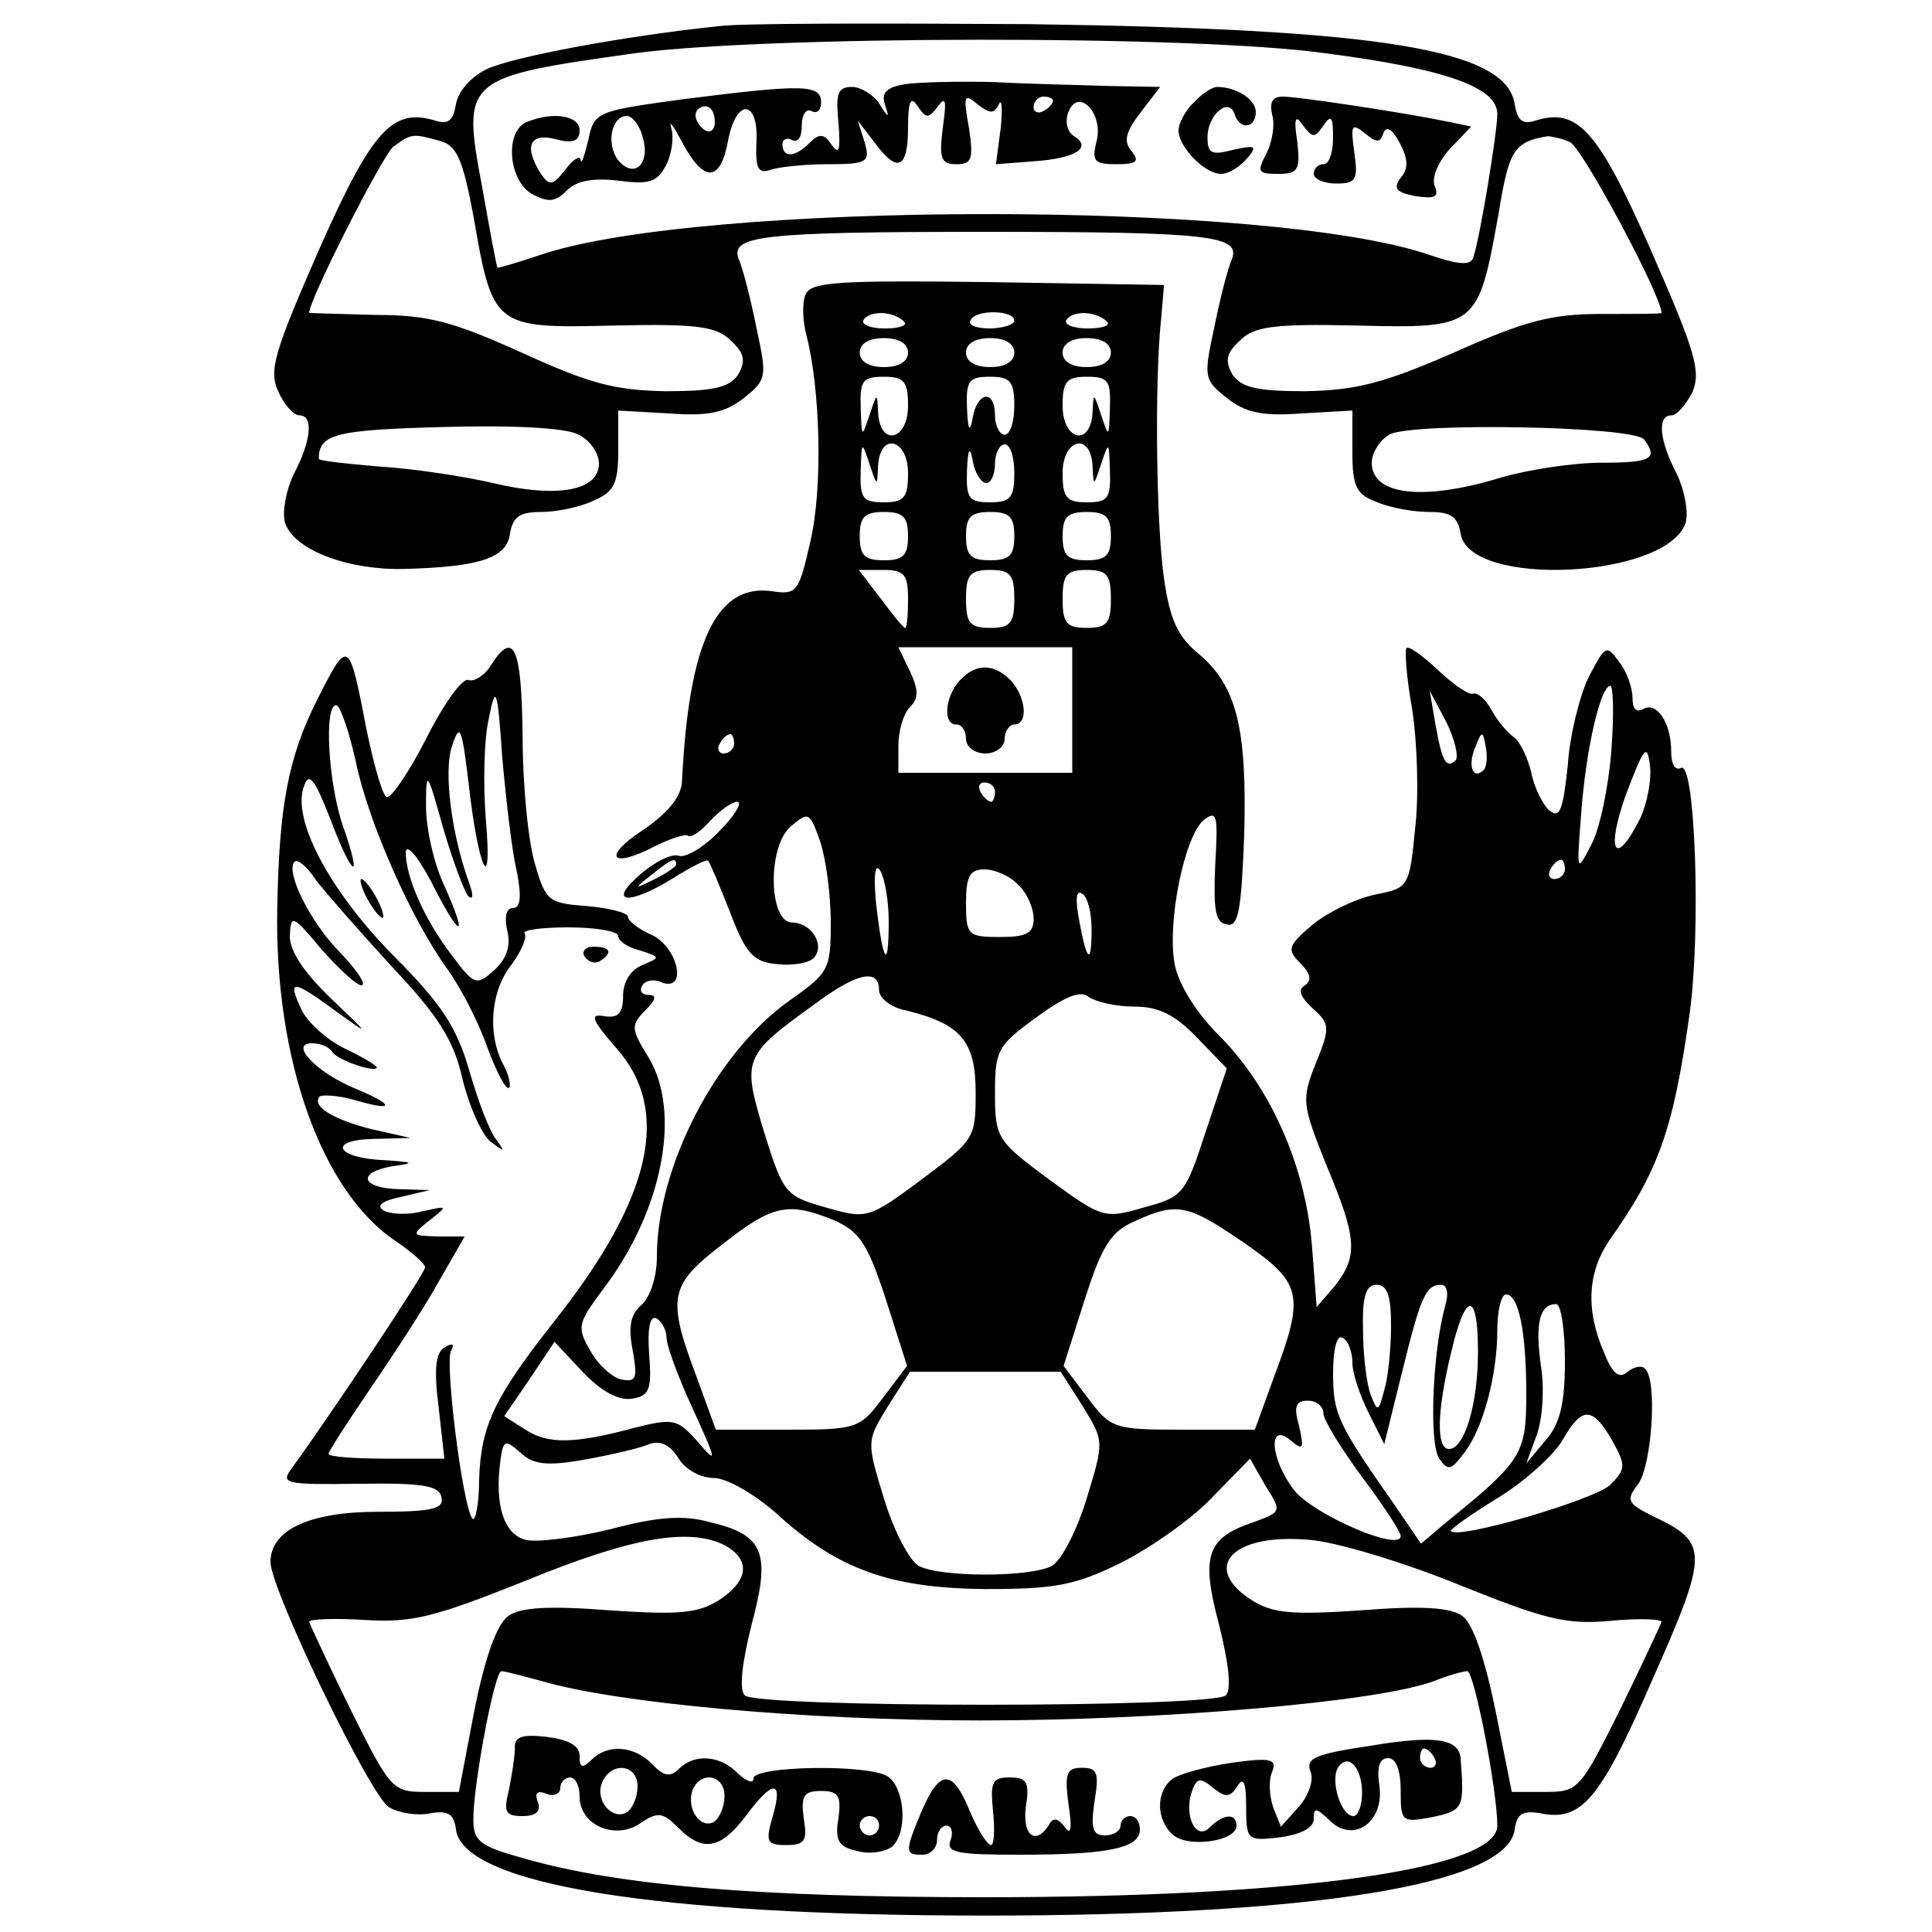 <?xml version="1.0" standalone="no"?>
<!DOCTYPE svg PUBLIC "-//W3C//DTD SVG 20010904//EN"
 "http://www.w3.org/TR/2001/REC-SVG-20010904/DTD/svg10.dtd">
<svg version="1.0" xmlns="http://www.w3.org/2000/svg"
 width="200pt" height="200pt" viewBox="0 0 200 200"
 preserveAspectRatio="xMidYMid meet">
<g transform="translate(0,200) scale(0.1,-0.1)"
fill="#000000" stroke="none">
<path d="M745 1973 c-97 -10 -216 -32 -242 -45 -16 -8 -29 -23 -31 -36 -3 -17
-8 -21 -21 -17 -45 14 -66 -10 -121 -134 -46 -105 -52 -125 -42 -146 6 -14 16
-25 22 -25 15 0 12 -27 -6 -61 -8 -17 -12 -39 -9 -50 9 -28 64 -49 122 -48 79
2 108 11 111 37 3 17 10 22 32 22 16 0 41 5 55 12 21 9 25 18 25 52 l0 41 53
-3 c41 -3 58 1 77 16 24 19 24 22 13 73 -6 30 -14 61 -18 70 -10 25 20 29 255
29 235 0 265 -4 255 -29 -4 -9 -12 -40 -18 -70 -11 -51 -11 -54 13 -73 19 -15
36 -19 77 -16 l53 3 0 -43 c0 -36 4 -44 26 -52 14 -6 38 -10 54 -10 22 0 29
-5 32 -22 8 -57 214 -47 233 11 3 11 -1 33 -9 50 -18 34 -21 61 -6 61 6 0 15
11 22 24 9 22 3 42 -43 147 -55 125 -76 148 -120 134 -13 -4 -18 0 -21 17 -8
57 -139 78 -503 83 -154 1 -298 1 -320 -2z m626 -28 c124 -16 179 -35 179 -63
0 -19 -18 -129 -25 -149 -3 -8 -15 -7 -45 3 -164 57 -757 56 -921 0 -24 -8
-44 -14 -44 -13 -1 1 -8 39 -16 84 -21 112 -19 113 159 138 135 18 576 19 713
0z m-915 -91 c17 -5 23 -19 34 -77 20 -116 21 -117 145 -114 88 2 107 -1 122
-16 14 -13 15 -21 7 -35 -9 -13 -25 -17 -75 -17 -53 1 -79 8 -149 40 -71 32
-96 39 -152 39 -38 1 -68 2 -68 2 0 14 76 163 87 172 19 14 20 14 49 6z m1169
-1 c12 -4 95 -159 95 -177 0 -1 -28 -1 -62 -1 -52 0 -79 -7 -153 -40 -73 -32
-102 -39 -154 -40 -50 0 -66 4 -75 17 -8 14 -7 22 7 35 15 15 34 18 122 16
124 -3 125 -2 146 114 11 68 16 76 51 82 3 0 14 -2 23 -6z m-1026 -303 c12 -6
21 -19 21 -30 0 -28 -43 -36 -110 -20 -30 7 -83 15 -117 17 -35 3 -63 6 -63 8
0 26 18 30 130 33 73 2 127 -1 139 -8z m1103 -5 c15 -20 7 -24 -44 -24 -29 0
-75 -7 -103 -15 -81 -25 -135 -19 -135 15 0 10 8 23 18 29 21 13 254 9 264 -5z"/>
<path d="M938 1913 c-20 -3 -26 -9 -22 -21 5 -15 4 -15 -6 1 -6 9 -19 17 -28
17 -15 0 -17 -7 -14 -37 2 -28 1 -34 -7 -23 -8 12 -13 12 -23 2 -15 -15 -28
-16 -28 -1 0 5 5 7 10 4 6 -3 10 3 10 15 0 12 5 18 10 15 6 -3 10 1 10 9 0 19
-19 19 -145 3 -88 -12 -90 -13 -96 -42 -4 -16 -7 -26 -8 -21 0 6 -8 1 -16 -10
-13 -16 -16 -17 -25 -4 -18 28 -12 43 15 36 18 -5 25 -2 25 9 0 15 -26 20 -54
9 -24 -9 -20 -61 5 -75 17 -9 24 -8 36 4 10 10 27 13 53 10 31 -4 40 -2 49 15
6 11 9 29 6 39 -3 10 2 3 11 -14 23 -43 40 -42 48 3 9 44 32 40 29 -5 -1 -25
2 -31 14 -27 8 3 35 6 59 6 42 0 45 2 39 23 l-7 22 17 -22 c24 -33 35 -28 35
15 0 28 3 33 10 22 9 -13 11 -13 21 0 8 11 9 6 5 -22 -4 -32 -2 -38 14 -38 16
0 18 5 13 38 -6 33 -5 36 9 24 13 -10 17 -10 22 0 3 7 4 -4 2 -24 l-5 -38 39
3 c43 3 61 14 42 26 -7 4 -10 15 -6 25 10 26 37 -1 29 -31 -5 -20 -2 -23 21
-23 21 0 24 3 15 14 -8 10 -6 19 10 40 l20 26 -53 1 c-29 1 -82 2 -118 4 -36
1 -77 0 -92 -2z m152 -17 c0 -3 -4 -8 -10 -11 -5 -3 -10 -1 -10 4 0 6 5 11 10
11 6 0 10 -2 10 -4z m-350 -22 c0 -8 -4 -12 -10 -9 -5 3 -10 10 -10 16 0 5 5
9 10 9 6 0 10 -7 10 -16z m-75 -15 c9 -28 -8 -45 -25 -25 -13 17 -7 46 9 46 5
0 13 -9 16 -21z"/>
<path d="M1236 1894 c-9 -8 -16 -22 -16 -29 0 -17 27 -45 44 -45 8 0 19 7 27
16 11 13 9 14 -14 9 -23 -6 -27 -4 -27 13 0 23 22 42 28 24 5 -17 22 -15 22 2
0 13 -20 26 -40 26 -5 0 -16 -7 -24 -16z"/>
<path d="M1317 1881 c3 -10 0 -28 -6 -40 -10 -19 -9 -21 12 -21 21 0 23 4 20
33 -4 25 -2 29 6 17 10 -13 12 -13 21 0 8 12 10 9 10 -12 0 -16 -4 -28 -10
-28 -5 0 -10 -4 -10 -10 0 -5 10 -10 23 -10 21 0 23 4 19 32 -4 29 -3 31 11
20 12 -10 16 -10 19 0 3 8 9 5 17 -10 9 -17 9 -27 1 -36 -8 -11 -5 -15 15 -19
21 -3 25 -1 20 11 -3 8 4 25 16 38 l22 23 -24 5 c-43 9 -155 26 -171 26 -11 0
-14 -6 -11 -19z"/>
<path d="M834 1695 c-4 -8 -3 -28 1 -43 14 -54 17 -156 4 -212 -12 -53 -14
-56 -40 -52 -57 8 -86 -52 -93 -197 -1 -16 -14 -32 -40 -50 -43 -28 -34 -41
12 -17 16 8 32 13 34 11 3 -3 13 4 23 15 10 11 23 20 28 20 6 0 -2 -14 -18
-30 -16 -17 -35 -28 -42 -26 -7 3 -25 -6 -40 -19 -35 -30 -13 -33 34 -4 19 12
35 20 36 18 2 -2 12 -26 23 -54 16 -42 24 -51 48 -53 16 -2 33 1 38 6 13 13
-2 37 -22 37 -24 0 -26 77 -2 99 19 16 20 16 31 -15 6 -18 11 -55 11 -84 0
-49 -2 -52 -43 -81 -76 -54 -137 -172 -137 -265 0 -21 -7 -42 -16 -50 -11 -9
-14 -22 -9 -47 5 -29 4 -33 -12 -30 -9 2 -24 15 -32 30 -14 24 -13 28 13 63
62 81 82 184 47 241 -18 29 -18 33 -3 48 11 11 12 16 4 16 -7 0 -11 4 -7 10 3
5 12 7 20 3 27 -10 17 36 -10 49 -14 6 -25 15 -25 19 0 4 -19 9 -42 11 -40 3
-43 5 -54 43 -7 22 -13 82 -13 133 -1 92 -9 111 -33 73 -6 -10 -17 -17 -23
-15 -6 3 -26 -25 -44 -61 -18 -35 -37 -63 -41 -60 -4 2 -13 33 -20 67 -19 98
-19 98 -52 33 -30 -60 -39 -110 -41 -215 -3 -157 46 -294 123 -345 16 -11 30
-23 30 -27 0 -6 -96 -150 -138 -208 -12 -16 -7 -17 70 -16 66 1 83 -2 85 -14
3 -12 -10 -15 -66 -15 -71 0 -111 -19 -111 -52 0 -28 104 -244 123 -254 10 -6
30 -9 43 -6 18 3 24 -1 26 -17 8 -57 208 -89 548 -89 340 0 540 32 548 89 2
16 8 20 26 17 43 -9 62 13 116 137 59 133 59 143 2 170 -28 14 -29 17 -16 34
14 20 20 107 7 119 -3 4 -12 2 -18 -3 -9 -8 -16 -2 -25 21 -19 44 -16 83 6
115 51 72 66 114 83 234 12 85 6 264 -9 255 -6 -3 -10 4 -10 17 0 30 -15 52
-29 44 -7 -4 -11 0 -11 11 0 11 -6 28 -14 38 -13 18 -14 17 -31 -15 -9 -18
-20 -60 -22 -92 -5 -46 -8 -56 -19 -47 -7 6 -16 24 -19 40 -4 16 -12 32 -18
36 -7 5 -17 17 -23 28 -6 11 -14 18 -19 17 -4 -2 -20 9 -36 24 -16 15 -31 26
-33 23 -2 -2 0 -31 6 -64 5 -33 7 -88 3 -122 -6 -62 -7 -62 -41 -69 -20 -4
-49 -18 -65 -31 -26 -22 -27 -26 -13 -40 11 -11 12 -18 5 -23 -8 -4 -5 -12 8
-24 18 -16 18 -20 3 -57 -15 -38 -14 -42 11 -105 32 -76 33 -94 9 -125 l-19
-22 -5 65 c-7 82 -43 163 -96 216 -24 24 -42 53 -46 74 -8 43 10 132 30 149
14 11 15 5 12 -46 -2 -47 0 -60 12 -62 12 -3 15 14 18 93 3 111 -8 154 -47
187 -22 18 -30 36 -36 78 -8 54 -10 204 -3 269 l3 35 -183 3 c-157 2 -183 0
-188 -13z m102 -28 c4 -4 -5 -7 -20 -7 -15 0 -25 4 -22 9 7 10 31 9 42 -2z
m114 1 c0 -4 -12 -8 -26 -8 -14 0 -23 4 -19 9 6 11 45 10 45 -1z m96 -1 c4 -4
-5 -7 -20 -7 -15 0 -25 4 -22 9 7 10 31 9 42 -2z m-206 -32 c0 -9 -9 -15 -25
-15 -16 0 -25 6 -25 15 0 9 9 15 25 15 16 0 25 -6 25 -15z m110 0 c0 -9 -9
-15 -25 -15 -16 0 -25 6 -25 15 0 9 9 15 25 15 16 0 25 -6 25 -15z m100 0 c0
-9 -9 -15 -25 -15 -16 0 -25 6 -25 15 0 9 9 15 25 15 16 0 25 -6 25 -15z
m-210 -55 c0 -36 -29 -43 -31 -7 -1 21 -1 21 -9 -3 -8 -24 -8 -23 -9 8 -1 28
2 32 24 32 21 0 25 -5 25 -30z m110 0 c0 -16 -4 -30 -10 -30 -5 0 -10 9 -10
20 0 27 -18 25 -23 -2 -3 -17 -5 -14 -6 10 -1 28 2 32 24 32 21 0 25 -5 25
-30z m99 -2 c-1 -31 -1 -32 -9 -8 -8 24 -8 24 -9 3 -2 -36 -31 -29 -31 7 0 25
4 30 25 30 22 0 25 -4 24 -32z m-240 -60 c2 35 31 28 31 -8 0 -25 -4 -30 -25
-30 -22 0 -25 4 -24 33 1 30 1 31 9 7 8 -24 8 -24 9 -2z m112 -18 c5 0 9 9 9
20 0 11 5 20 10 20 6 0 10 -13 10 -30 0 -25 -4 -30 -25 -30 -22 0 -25 4 -24
33 1 23 3 26 6 10 2 -13 9 -23 14 -23z m110 18 c1 -22 1 -22 9 2 8 24 8 23 9
-7 1 -29 -2 -33 -24 -33 -21 0 -25 5 -25 30 0 36 29 43 31 8z m-191 -73 c0
-20 -5 -25 -25 -25 -20 0 -25 5 -25 25 0 20 5 25 25 25 20 0 25 -5 25 -25z
m110 0 c0 -20 -5 -25 -25 -25 -20 0 -25 5 -25 25 0 20 5 25 25 25 20 0 25 -5
25 -25z m100 0 c0 -20 -5 -25 -25 -25 -20 0 -25 5 -25 25 0 20 5 25 25 25 20
0 25 -5 25 -25z m-210 -65 c0 -16 -1 -30 -3 -30 -2 0 -13 14 -25 30 l-23 30
26 0 c21 0 25 -5 25 -30z m110 0 c0 -25 -4 -30 -25 -30 -21 0 -25 5 -25 30 0
25 4 30 25 30 21 0 25 -5 25 -30z m100 0 c0 -25 -4 -30 -25 -30 -21 0 -25 5
-25 30 0 25 4 30 25 30 21 0 25 -5 25 -30z m-40 -115 l0 -65 -90 0 -90 0 0 28
c0 15 5 33 12 40 9 9 9 18 0 37 l-12 25 90 0 90 0 0 -65z m-575 -167 c5 -26 4
-38 -4 -38 -7 0 -9 -9 -6 -23 4 -15 0 -29 -13 -41 -19 -17 -21 -16 -45 16 -28
37 -47 80 -47 106 1 9 12 -4 26 -30 30 -60 40 -63 14 -5 -11 23 -19 60 -19 82
0 39 1 38 18 -23 10 -34 22 -66 26 -70 5 -4 5 2 1 13 -19 52 -27 117 -18 143
8 24 10 20 17 -38 10 -90 25 -121 18 -39 -3 37 -2 84 3 105 7 36 9 33 14 -41
4 -44 10 -97 15 -117z m1133 124 c-3 -37 -12 -81 -21 -97 -15 -29 -15 -29 -10
35 5 66 20 130 30 130 3 0 4 -30 1 -68z m-161 -9 c-10 -9 -14 -2 -21 37 l-6
35 17 -32 c9 -18 13 -36 10 -40z m-1139 0 c13 -64 58 -165 95 -216 13 -18 32
-54 41 -80 10 -27 20 -46 23 -43 2 2 0 13 -6 24 -17 32 -13 77 9 104 10 14 16
28 13 32 -3 3 17 6 45 6 29 0 52 -4 52 -9 0 -5 10 -12 23 -15 21 -7 21 -7 2
-15 -12 -5 -20 -17 -20 -32 0 -18 -5 -23 -19 -21 -16 3 -14 -3 12 -33 57 -64
37 -154 -62 -280 -64 -81 -78 -110 -80 -166 0 -26 -4 -45 -7 -41 -10 12 -29
163 -22 174 4 7 1 8 -7 3 -9 -5 -11 -23 -6 -61 l6 -54 -60 0 c-33 0 -60 2 -60
5 0 2 19 32 43 67 24 35 56 84 71 111 l27 47 -28 0 c-27 1 -28 1 -8 17 19 15
19 15 -8 9 -15 -4 -33 -3 -40 1 -8 5 -1 10 18 14 l30 7 -32 1 c-40 1 -44 18
-5 24 22 3 20 4 -10 6 -50 2 -60 21 -11 22 l38 1 -40 9 c-40 10 -63 24 -54 34
3 2 20 1 37 -4 41 -12 41 -5 0 12 -41 17 -69 47 -45 47 9 0 18 -4 21 -9 6 -9
46 -22 46 -16 0 2 -15 11 -34 20 -18 9 -38 27 -44 40 -15 32 -9 31 36 -2 36
-26 35 -25 -5 13 -28 27 -43 49 -43 65 1 23 3 22 33 -14 18 -20 36 -37 41 -37
6 0 -4 15 -21 33 -32 32 -58 85 -48 95 3 3 13 -5 22 -19 10 -13 45 -53 79 -90
48 -51 64 -76 73 -117 7 -28 20 -57 29 -64 15 -11 15 -11 6 2 -7 8 -19 40 -28
71 -13 45 -28 69 -79 120 -66 67 -106 142 -92 176 5 14 11 6 27 -35 23 -61 34
-67 13 -7 -15 43 -20 125 -7 125 4 0 13 -26 20 -57z m392 17 c0 -5 -5 -10 -11
-10 -5 0 -7 5 -4 10 3 6 8 10 11 10 2 0 4 -4 4 -10z m776 -27 c-11 -11 -17 4
-9 23 7 18 8 18 11 1 2 -10 1 -21 -2 -24z m162 -50 c-26 -52 -36 -35 -15 24
19 50 22 54 25 31 2 -15 -3 -40 -10 -55z m-668 27 c0 -5 -2 -10 -4 -10 -3 0
-8 5 -11 10 -3 6 -1 10 4 10 6 0 11 -4 11 -10z m-330 -75 c0 -2 -10 -9 -22
-15 -22 -11 -22 -10 -4 4 21 17 26 19 26 11z m220 -59 c0 -52 -6 -43 -13 18
-3 30 -1 43 4 35 5 -8 9 -32 9 -53z m700 54 c0 -5 -5 -10 -11 -10 -5 0 -7 5
-4 10 3 6 8 10 11 10 2 0 4 -4 4 -10z m-566 -16 c9 -8 16 -24 16 -35 0 -15 -7
-19 -35 -19 -33 0 -35 2 -35 35 0 28 4 35 19 35 11 0 27 -7 35 -16z m76 -46
c0 -38 -5 -34 -13 10 -4 21 -3 31 3 27 6 -3 10 -20 10 -37z m-220 -63 c0 -8
12 -18 28 -21 57 -14 72 -32 72 -85 0 -47 -1 -49 -56 -90 -55 -41 -57 -41 -99
-29 -42 12 -44 14 -64 78 -23 76 -22 79 53 133 43 32 66 37 66 14z m264 -17
c25 0 42 -8 65 -32 l31 -32 -22 -66 c-21 -64 -23 -67 -64 -78 -41 -12 -43 -11
-98 29 -54 40 -56 43 -56 90 0 44 3 49 43 78 30 22 46 28 54 21 7 -5 28 -10
47 -10z m-311 -221 c27 -12 35 -24 54 -82 l22 -69 -25 -33 c-24 -32 -27 -33
-99 -33 l-74 0 -20 55 c-31 82 -28 95 27 137 52 41 68 44 115 25z m424 -23
c61 -42 64 -54 32 -139 l-20 -55 -74 0 c-72 0 -75 1 -99 33 l-25 33 22 69 c18
56 27 70 52 81 44 20 55 17 112 -22z m153 -86 c0 -24 -3 -54 -7 -67 -6 -23 -7
-23 -14 -5 -4 10 -8 40 -8 67 -1 35 3 47 14 47 11 0 15 -11 15 -42z m56 20
c-13 -47 -17 -143 -6 -158 9 -13 12 -12 25 5 20 25 35 81 35 128 0 20 4 37 9
37 13 0 21 -38 21 -103 0 -62 -4 -69 -83 -133 l-26 -22 -28 41 c-58 83 -63 93
-63 135 0 26 4 41 10 37 6 -3 10 -15 10 -26 0 -11 8 -34 17 -52 l16 -32 18 73
c20 81 25 92 41 92 6 0 8 -9 4 -22z m34 -47 c0 -55 -14 -101 -30 -101 -13 0
-13 37 2 99 15 65 28 65 28 2z m90 -10 c0 -44 -5 -65 -20 -82 l-20 -24 11 30
c6 17 8 49 4 72 -6 44 -1 63 16 63 5 0 9 -27 9 -59z m-930 24 c0 -7 10 -35 22
-62 31 -68 32 -71 9 -44 -20 22 -24 23 -64 13 -63 -17 -90 -17 -113 -2 l-22
14 26 38 26 39 29 -31 c19 -20 37 -30 51 -28 18 3 21 9 18 46 -2 28 1 41 8 37
5 -3 10 -12 10 -20z m431 -71 c22 -36 22 -36 4 -95 -10 -33 -26 -64 -36 -70
-23 -12 -115 -12 -138 0 -10 6 -26 37 -36 70 -18 59 -18 59 4 95 l23 36 78 0
78 0 23 -36z m249 -7 c0 -7 18 -36 40 -66 22 -29 40 -57 40 -61 0 -17 -90 22
-110 47 -25 32 -28 72 -4 52 13 -11 14 -9 9 14 -6 21 -4 27 9 27 9 0 16 -6 16
-13z m300 -30 c13 -24 13 -28 -3 -44 -15 -15 -157 -57 -165 -48 -2 1 20 17 48
34 28 17 59 45 68 61 20 35 31 34 52 -3z m-1065 -18 c28 5 58 12 67 16 11 4
21 0 30 -14 7 -12 23 -21 37 -21 13 0 41 -16 64 -36 64 -59 119 -78 217 -79
73 0 93 4 140 27 30 15 73 45 94 67 l40 41 16 -28 c17 -27 17 -27 -13 -38 -48
-16 -54 -35 -35 -106 10 -40 13 -67 7 -73 -13 -13 -485 -13 -498 0 -6 6 -3 33
7 73 20 74 13 93 -42 106 -28 8 -55 6 -104 -7 -37 -9 -77 -14 -88 -11 -23 6
-32 37 -26 82 3 22 5 22 21 8 13 -12 27 -14 66 -7z m146 -89 c26 -15 24 -36
-6 -56 -22 -14 -41 -16 -114 -11 -64 5 -93 3 -105 -6 -12 -9 -24 -43 -35 -98
l-16 -84 -35 0 c-34 0 -36 3 -77 85 -23 47 -42 88 -43 91 0 3 26 4 58 2 49 -3
72 3 167 41 110 45 169 55 206 36z m758 -40 c89 -36 112 -42 157 -38 30 3 54
2 54 -1 -1 -3 -20 -44 -43 -91 -41 -82 -43 -85 -77 -85 l-35 0 -17 85 c-11 53
-23 89 -34 97 -12 9 -42 11 -105 6 -73 -5 -92 -3 -114 11 -52 34 -19 69 60 62
28 -2 97 -23 154 -46z m-949 -100 c77 -23 273 -41 455 -41 186 0 413 19 470
41 15 6 30 10 34 10 7 0 31 -123 31 -160 0 -45 -207 -74 -530 -74 -236 0 -379
12 -477 40 -47 13 -53 18 -53 41 0 36 22 153 29 153 4 0 22 -5 41 -10z"/>
<path d="M993 1295 c-15 -17 -17 -45 -3 -45 6 0 10 -7 10 -15 0 -8 9 -15 20
-15 11 0 20 7 20 15 0 8 5 15 10 15 15 0 12 29 -4 46 -18 18 -37 17 -53 -1z"/>
<path d="M380 1070 c6 -11 13 -20 16 -20 2 0 0 9 -6 20 -6 11 -13 20 -16 20
-2 0 0 -9 6 -20z"/>
<path d="M605 1010 c4 -6 11 -8 16 -5 14 9 11 15 -7 15 -8 0 -12 -5 -9 -10z"/>
<path d="M533 190 c0 -8 -3 -27 -6 -42 -6 -24 -4 -28 14 -28 14 0 19 5 16 14
-4 10 -1 13 9 9 7 -3 14 0 14 6 0 6 5 11 10 11 6 0 10 -9 10 -20 0 -29 36 -45
62 -28 19 13 24 12 40 -4 26 -26 44 -22 70 12 28 38 39 38 28 0 -8 -27 -6 -30
14 -30 19 0 22 4 18 28 -3 23 0 28 18 28 18 0 21 -5 18 -28 -4 -23 0 -30 19
-34 13 -4 29 -1 36 4 17 14 14 61 -4 73 -20 13 -139 11 -139 -2 0 -6 -7 -3
-16 5 -18 19 -45 21 -61 5 -9 -9 -16 -8 -28 5 -19 19 -46 21 -63 4 -9 -9 -12
-8 -12 4 0 11 -11 17 -34 20 -26 3 -34 0 -33 -12z m127 -39 c0 -11 -5 -23 -11
-27 -15 -9 -33 12 -26 30 9 23 37 20 37 -3z m90 -10 c0 -11 -5 -23 -11 -27
-14 -8 -29 14 -22 33 8 20 33 16 33 -6z m160 -31 c0 -5 -4 -10 -10 -10 -5 0
-10 5 -10 10 0 6 5 10 10 10 6 0 10 -4 10 -10z"/>
<path d="M1420 193 c-60 -9 -69 -13 -63 -28 3 -9 -3 -25 -13 -36 l-18 -20 -8
20 c-4 12 -5 28 -1 37 5 13 -1 15 -43 9 -27 -4 -55 -12 -61 -17 -17 -14 -16
-43 2 -58 16 -13 65 -6 65 10 0 13 -13 13 -28 -2 -14 -14 -27 13 -18 38 5 14
9 14 22 3 13 -10 17 -10 25 2 6 10 9 4 9 -21 0 -35 1 -36 35 -32 22 3 35 10
35 19 0 12 2 12 16 -1 24 -25 57 -3 52 35 -3 20 0 29 9 29 8 0 13 -12 13 -34
0 -32 1 -33 33 -27 32 7 33 9 29 61 -2 20 -26 24 -92 13z m65 -13 c3 -5 1 -10
-4 -10 -6 0 -11 5 -11 10 0 6 2 10 4 10 3 0 8 -4 11 -10z m-75 -36 c0 -13 -4
-24 -9 -24 -13 0 -24 37 -16 50 10 16 25 1 25 -26z"/>
<path d="M1106 133 c4 -26 3 -34 -4 -24 -7 9 -12 10 -16 2 -14 -22 -28 -11
-24 19 4 25 1 30 -17 30 -18 0 -20 -5 -17 -35 2 -19 1 -35 -2 -35 -4 0 -14 16
-22 35 -18 44 -31 44 -50 0 -18 -43 -17 -45 1 -45 8 0 15 7 15 15 0 8 4 15 10
15 5 0 7 -7 4 -15 -5 -13 7 -15 72 -15 92 0 124 7 124 26 0 8 -4 14 -10 14 -5
0 -10 -4 -10 -10 0 -5 -7 -10 -16 -10 -13 0 -15 7 -11 35 5 30 3 35 -13 35
-16 0 -18 -6 -14 -37z"/>
</g>
</svg>
